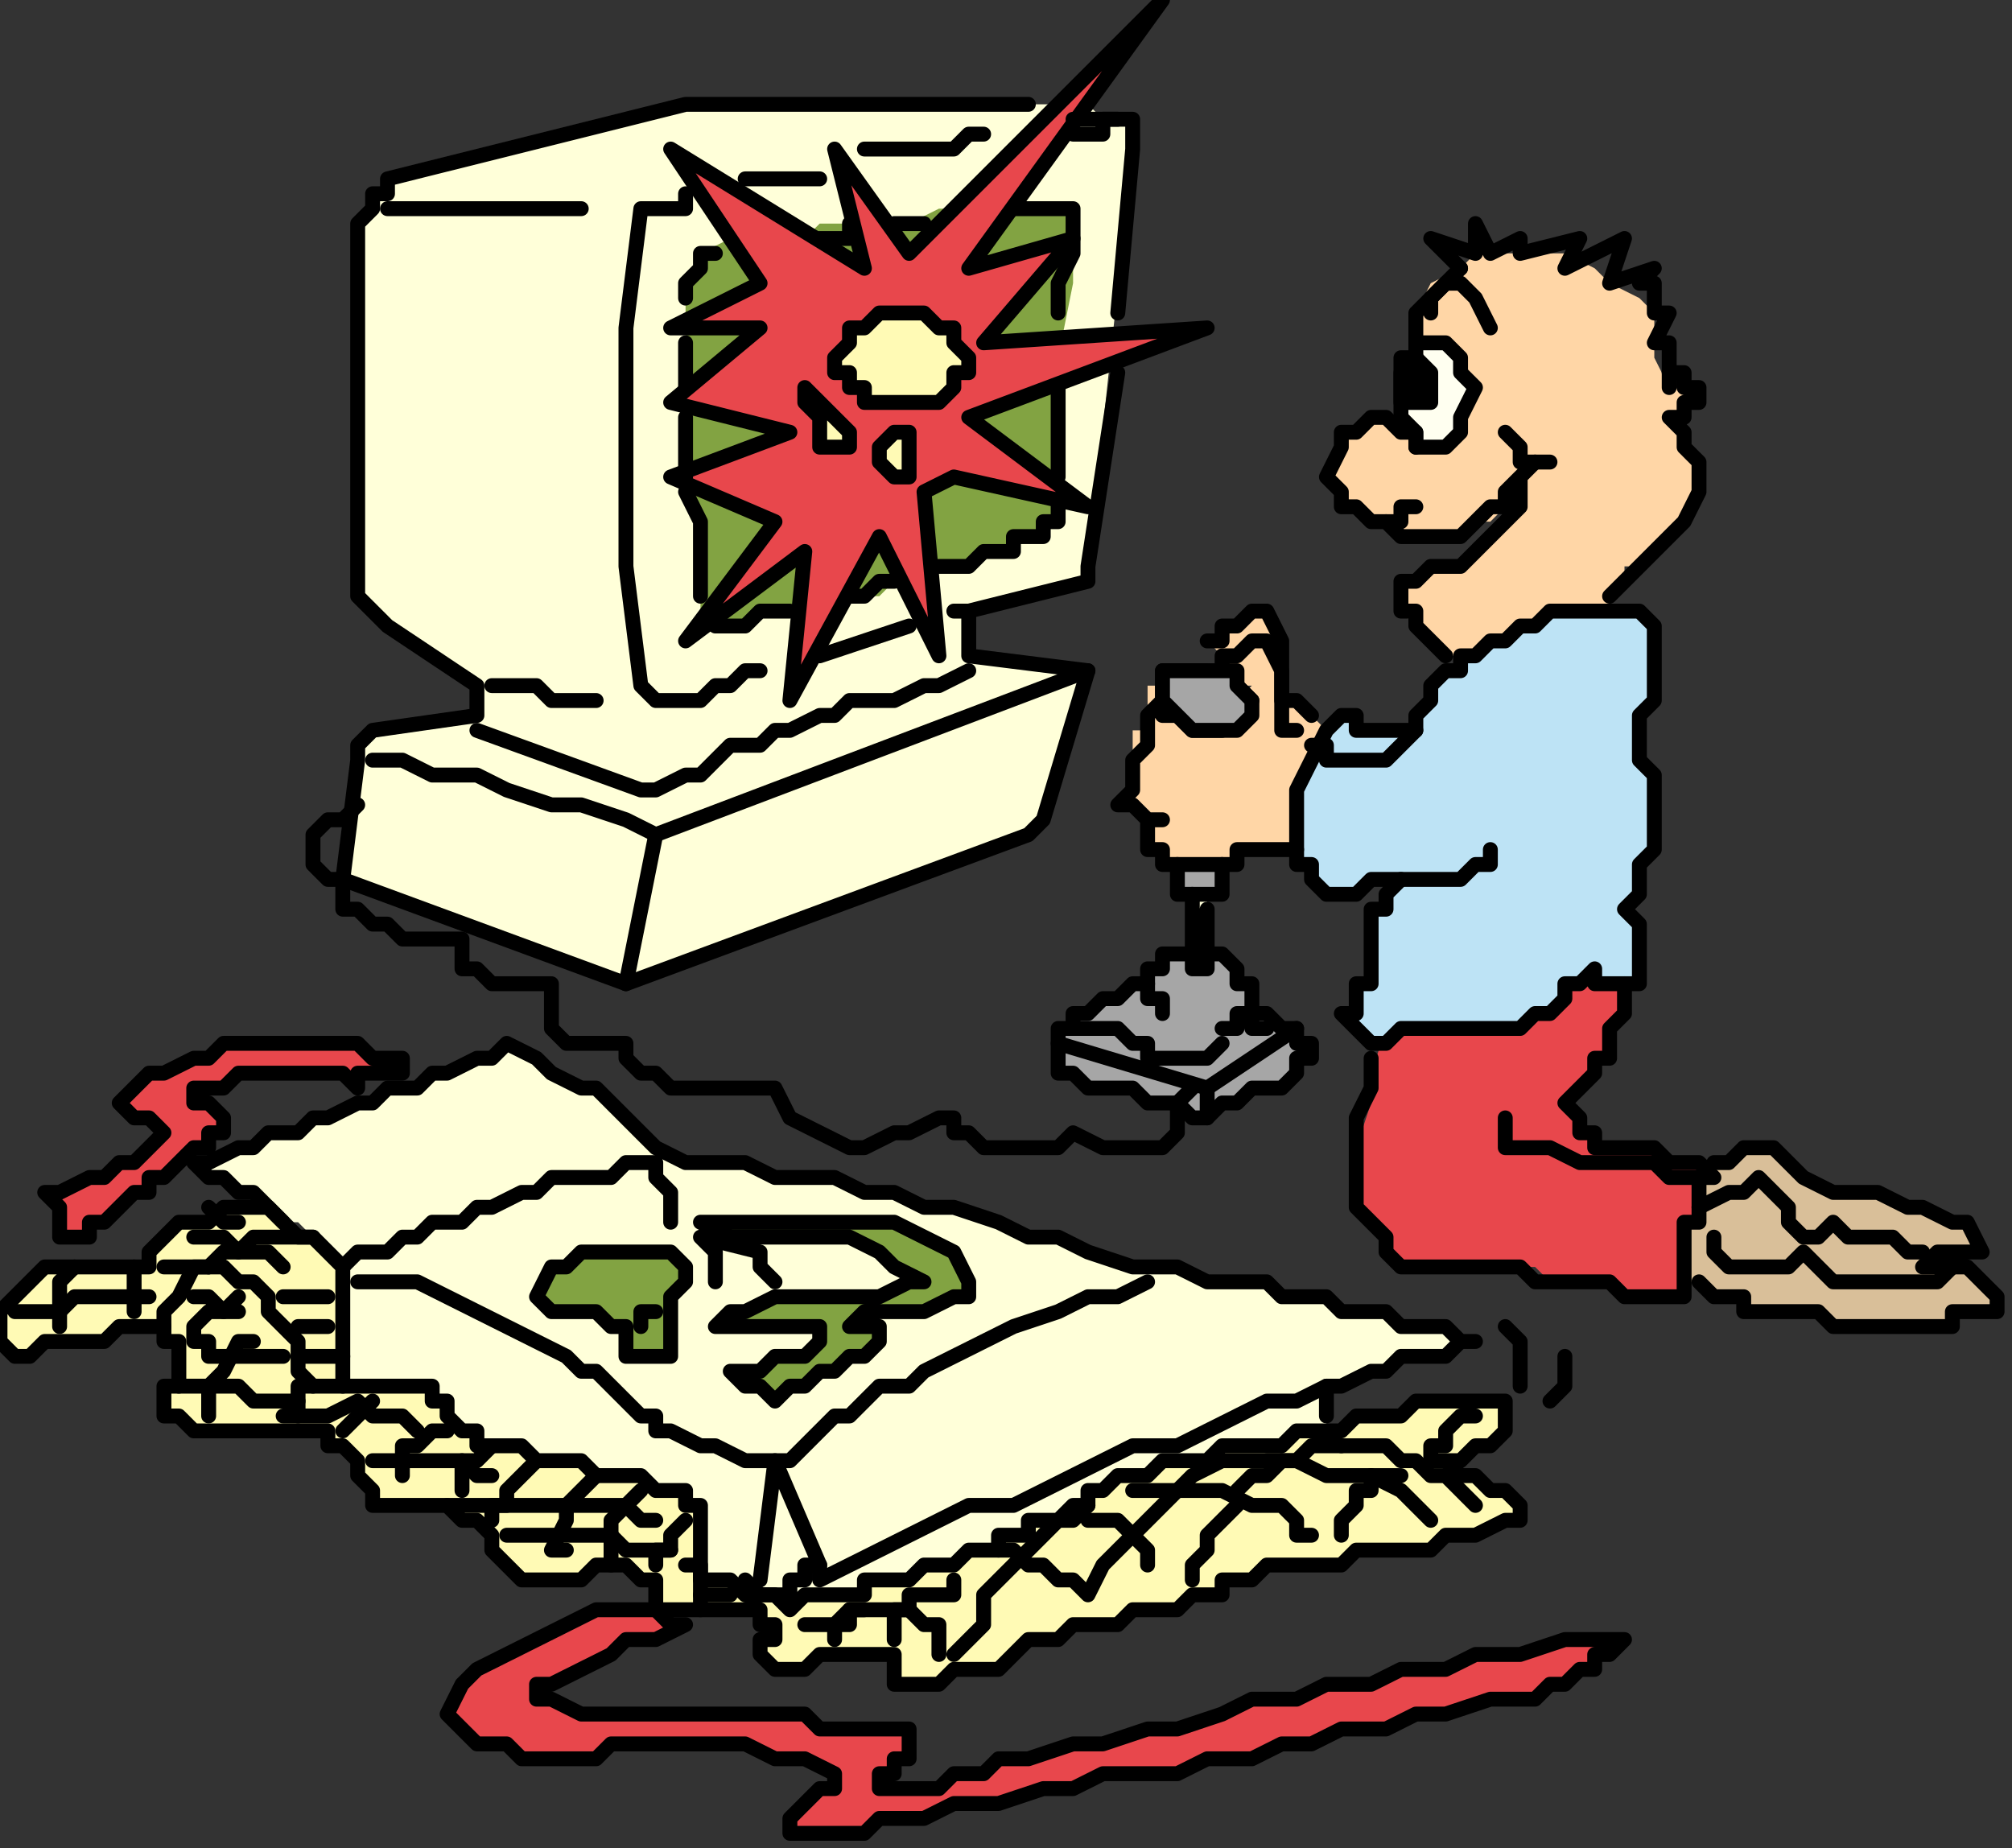 <?xml version="1.0" encoding="UTF-8" standalone="no"?>
<svg
   xmlns:dc="http://purl.org/dc/elements/1.1/"
   xmlns:cc="http://creativecommons.org/ns#"
   xmlns:rdf="http://www.w3.org/1999/02/22-rdf-syntax-ns#"
   xmlns:svg="http://www.w3.org/2000/svg"
   xmlns="http://www.w3.org/2000/svg"
   xmlns:sodipodi="http://sodipodi.sourceforge.net/DTD/sodipodi-0.dtd"
   xmlns:inkscape="http://www.inkscape.org/namespaces/inkscape"
   version="1.0"
   width="35.719mm"
   height="32.808mm"
   id="svg277"
   sodipodi:docname="XPEPL008.WMF">
  <rect width="100%" height="100%" fill="#333333" stroke="none"/>
  <sodipodi:namedview
     pagecolor="#ffffff"
     bordercolor="#666666"
     borderopacity="1"
     objecttolerance="10"
     gridtolerance="10"
     guidetolerance="10"
     inkscape:pageopacity="0"
     inkscape:pageshadow="2"
     inkscape:window-width="640"
     inkscape:window-height="480"
     id="namedview279" />
  <defs
     id="defs3">
    <pattern
       id="WMFhbasepattern"
       patternUnits="userSpaceOnUse"
       width="6"
       height="6"
       x="0"
       y="0" />
  </defs>
  <path
     style="fill:#a6a6a6;fill-rule:evenodd;fill-opacity:1;stroke:none;"
     d="  M 71,72   L 72,72   L 73,73   L 74,73   L 76,73   L 77,74   L 78,74   L 79,74   L 80,75   L 81,75   L 81,75   L 81,75   L 81,75   L 82,74   L 83,74   L 83,74   L 84,73   L 85,73   L 86,73   L 87,72   L 87,72   L 87,72   L 87,71   L 88,71   L 88,71   L 88,71   L 88,70   L 87,70   L 87,69   L 87,69   L 87,69   L 87,69   L 87,69   L 86,69   L 85,68   L 85,68   L 84,68   L 84,67   L 84,67   L 84,66   L 83,66   L 83,65   L 83,65   L 82,64   L 82,64   L 81,64   L 81,64   L 80,64   L 80,64   L 79,64   L 79,64   L 78,64   L 78,65   L 78,65   L 77,65   L 77,66   L 77,66   L 77,66   L 76,66   L 76,66   L 76,66   L 75,67   L 74,67   L 73,68   L 72,68   L 72,68   L 72,68   L 72,69   L 72,69   L 72,69   L 72,69   L 71,69   L 71,69   L 71,70   L 71,71   L 71,71   L 71,72  z "
     id="path5" />
  <path
     style="fill:#ffffd9;fill-rule:evenodd;fill-opacity:1;stroke:none;"
     d="  M 80,60   L 81,60   L 81,64   L 81,65   L 80,65   L 80,65   L 80,64   L 80,60  z "
     id="path7" />
  <path
     style="fill:#ffd6a6;fill-rule:evenodd;fill-opacity:1;stroke:none;"
     d="  M 95,30   L 95,29   L 95,29   L 95,28   L 95,28   L 95,25   L 95,23   L 95,21   L 96,19   L 98,18   L 99,17   L 101,17   L 103,17   L 105,17   L 107,18   L 108,19   L 110,20   L 111,21   L 111,22   L 111,24   L 112,26   L 112,25   L 112,25   L 112,25   L 112,25   L 113,25   L 113,26   L 114,26   L 114,27   L 114,27   L 113,27   L 113,28   L 112,28   L 112,28   L 112,28   L 112,28   L 112,28   L 112,28   L 112,28   L 112,28   L 112,28   L 113,29   L 113,30   L 114,31   L 114,32   L 114,33   L 113,35   L 112,36   L 111,37   L 111,37   L 111,37   L 111,37   L 111,37   L 110,38   L 109,38   L 109,39   L 108,40   L 108,40   L 108,41   L 107,41   L 107,42   L 107,42   L 106,42   L 106,42   L 105,42   L 104,42   L 103,42   L 102,42   L 101,43   L 101,43   L 101,43   L 101,43   L 101,43   L 101,43   L 100,44   L 99,44   L 99,44   L 98,44   L 97,44   L 96,43   L 96,43   L 95,42   L 95,42   L 94,41   L 94,41   L 94,40   L 94,39   L 94,39   L 95,39   L 96,38   L 98,38   L 99,37   L 100,36   L 101,35   L 102,34   L 102,32   L 103,31   L 102,32   L 101,33   L 101,34   L 100,35   L 99,35   L 98,36   L 97,36   L 96,36   L 95,36   L 94,36   L 93,35   L 93,35   L 93,35   L 93,35   L 93,35   L 92,35   L 91,34   L 90,34   L 90,33   L 89,32   L 90,30   L 90,29   L 91,29   L 92,28   L 93,28   L 94,29   L 95,29   L 95,30  z "
     id="path9" />
  <path
     style="fill:#a6a6a6;fill-rule:evenodd;fill-opacity:1;stroke:none;"
     d="  M 79,56   L 82,56   L 82,56   L 82,56   L 82,57   L 82,57   L 82,60   L 82,60   L 82,60   L 82,60   L 82,60   L 79,60   L 79,60   L 79,60   L 79,60   L 79,60   L 79,56   L 79,56   L 79,56   L 79,56   L 79,56  z "
     id="path11" />
  <path
     style="fill:#ffd6a6;fill-rule:evenodd;fill-opacity:1;stroke:none;"
     d="  M 84,46   L 84,46   L 84,46   L 83,46   L 83,46   L 83,46   L 82,46   L 82,45   L 82,45   L 82,44   L 82,44   L 82,44   L 82,44   L 82,44   L 82,44   L 81,43   L 81,43   L 82,43   L 82,42   L 83,42   L 84,41   L 85,41   L 86,43   L 86,44   L 86,47   L 87,47   L 88,48   L 89,49   L 89,50   L 89,51   L 89,53   L 89,54   L 89,54   L 88,55   L 88,56   L 87,57   L 87,57   L 87,57   L 86,57   L 86,57   L 85,57   L 84,57   L 84,57   L 84,57   L 83,57   L 83,58   L 82,58   L 81,58   L 80,58   L 80,58   L 79,58   L 78,58   L 78,57   L 77,57   L 77,57   L 77,57   L 77,56   L 77,56   L 77,56   L 77,55   L 77,55   L 77,55   L 77,55   L 77,55   L 77,55   L 77,55   L 76,54   L 76,54   L 75,54   L 76,53   L 76,53   L 76,53   L 76,53   L 76,53   L 76,53   L 76,53   L 76,52   L 76,52   L 76,52   L 76,52   L 76,52   L 76,52   L 76,52   L 76,52   L 76,51   L 76,51   L 76,51   L 76,51   L 76,50   L 76,50   L 76,50   L 76,50   L 76,50   L 76,50   L 76,50   L 76,49   L 77,49   L 77,49   L 77,49   L 77,49   L 77,49   L 77,48   L 77,48   L 77,48   L 77,48   L 77,48   L 77,48   L 77,47   L 77,47   L 77,47   L 77,46   L 78,46   L 78,46   L 79,47   L 79,47   L 80,47   L 80,47   L 81,48   L 82,48   L 82,48   L 82,48   L 83,48   L 83,47   L 83,47   L 84,46  z "
     id="path13" />
  <path
     style="fill:#d9bf99;fill-rule:evenodd;fill-opacity:1;stroke:none;"
     d="  M 114,79   L 114,78   L 115,78   L 115,78   L 116,78   L 117,77   L 117,77   L 118,77   L 118,77   L 119,77   L 120,78   L 121,79   L 121,79   L 123,80   L 124,80   L 126,80   L 128,81   L 129,81   L 131,82   L 132,82   L 133,84   L 133,84   L 133,84   L 132,84   L 132,84   L 131,84   L 130,84   L 130,84   L 129,85   L 130,85   L 130,85   L 131,85   L 132,85   L 133,86   L 133,86   L 134,87   L 134,87   L 134,88   L 134,88   L 133,88   L 133,88   L 132,88   L 131,88   L 131,89   L 130,89   L 128,89   L 127,89   L 126,89   L 124,89   L 123,89   L 122,88   L 120,88   L 119,88   L 118,88   L 117,88   L 117,87   L 116,87   L 115,87   L 114,86   L 114,86   L 113,86   L 113,85   L 113,84   L 113,82   L 113,82   L 113,81   L 114,80   L 114,79   L 114,79  z "
     id="path15" />
  <path
     style="fill:#e8474c;fill-rule:evenodd;fill-opacity:1;stroke:none;"
     d="  M 93,69   L 92,72   L 92,74   L 91,77   L 91,79   L 91,80   L 91,80   L 91,81   L 92,82   L 92,82   L 93,83   L 93,84   L 94,85   L 95,85   L 96,85   L 96,85   L 97,85   L 98,85   L 99,85   L 99,85   L 100,85   L 101,85   L 102,85   L 103,85   L 104,86   L 105,86   L 106,86   L 107,86   L 108,86   L 108,86   L 109,87   L 109,87   L 110,87   L 111,87   L 111,87   L 112,87   L 112,87   L 113,87   L 113,87   L 113,87   L 113,87   L 113,85   L 113,84   L 113,83   L 113,82   L 114,82   L 114,81   L 114,81   L 114,81   L 114,80   L 114,80   L 114,80   L 114,79   L 114,79   L 114,79   L 115,79   L 114,78   L 114,78   L 113,78   L 113,78   L 112,78   L 112,78   L 111,77   L 111,77   L 110,77   L 109,77   L 109,77   L 108,77   L 108,77   L 107,77   L 107,76   L 106,76   L 106,76   L 106,76   L 106,75   L 105,74   L 105,74   L 106,73   L 107,72   L 107,71   L 108,71   L 108,70   L 108,69   L 109,68   L 109,67   L 109,67   L 109,66   L 109,65   L 108,65   L 108,64   L 107,64   L 107,64   L 106,64   L 105,65   L 103,66   L 101,66   L 99,67   L 98,68   L 96,68   L 94,69   L 93,69  z "
     id="path17" />
  <path
     style="fill:#bde3f5;fill-rule:evenodd;fill-opacity:1;stroke:none;"
     d="  M 111,45   L 111,44   L 111,43   L 111,42   L 110,41   L 110,41   L 109,41   L 108,41   L 107,41   L 106,41   L 106,41   L 105,41   L 104,41   L 103,42   L 103,42   L 102,42   L 101,43   L 101,43   L 100,43   L 99,44   L 98,44   L 98,45   L 97,45   L 96,46   L 96,47   L 96,47   L 95,48   L 95,49   L 95,49   L 94,49   L 93,49   L 92,49   L 91,49   L 91,48   L 90,48   L 89,49   L 89,49   L 88,51   L 87,53   L 87,55   L 87,57   L 87,58   L 88,58   L 88,59   L 89,60   L 89,60   L 90,60   L 91,60   L 91,60   L 92,59   L 93,59   L 93,59   L 94,59   L 93,60   L 93,61   L 92,61   L 92,63   L 92,63   L 92,64   L 92,65   L 92,66   L 91,66   L 91,67   L 91,68   L 90,68   L 91,69   L 91,69   L 91,69   L 92,70   L 93,70   L 93,70   L 94,69   L 95,69   L 95,69   L 96,69   L 97,69   L 97,69   L 98,69   L 98,69   L 99,69   L 99,69   L 100,69   L 100,69   L 101,69   L 102,69   L 102,69   L 103,68   L 104,68   L 104,68   L 105,67   L 105,66   L 106,66   L 106,66   L 107,65   L 107,65   L 107,66   L 108,66   L 108,66   L 109,66   L 109,66   L 110,66   L 110,65   L 110,65   L 110,64   L 110,63   L 110,63   L 110,62   L 110,62   L 109,61   L 110,60   L 110,59   L 110,58   L 111,57   L 111,56   L 111,55   L 111,54   L 111,53   L 111,52   L 111,52   L 110,51   L 110,50   L 110,49   L 110,48   L 111,47   L 111,45  z "
     id="path19" />
  <path
     style="fill:#ffffd9;fill-rule:evenodd;fill-opacity:1;stroke:none;"
     d="  M 24,38   L 24,15   L 25,14   L 25,13   L 26,13   L 26,12   L 46,7   L 47,7   L 47,7   L 48,7   L 49,7   L 49,7   L 50,7   L 51,7   L 51,7   L 66,7   L 67,7   L 68,7   L 69,7   L 70,7   L 72,7   L 73,7   L 74,8   L 75,8   L 76,8   L 76,9   L 76,9   L 76,10   L 73,38   L 73,38   L 73,38   L 73,39   L 73,39   L 65,41   L 65,44   L 73,45   L 70,55   L 69,56   L 42,66   L 23,59   L 24,51   L 24,51   L 24,50   L 24,50   L 25,49   L 32,48   L 32,46   L 26,42   L 25,41   L 24,40   L 24,39   L 24,38  z "
     id="path21" />
  <path
     style="fill:#82a342;fill-rule:evenodd;fill-opacity:1;stroke:none;"
     d="  M 47,17   L 49,16   L 51,16   L 52,16   L 54,16   L 55,15   L 57,15   L 58,15   L 60,15   L 61,15   L 63,14   L 64,14   L 66,14   L 67,14   L 69,14   L 70,14   L 72,14   L 72,19   L 71,24   L 71,29   L 71,35   L 70,35   L 70,36   L 70,36   L 69,36   L 68,37   L 67,37   L 65,38   L 64,38   L 63,38   L 61,39   L 60,39   L 59,40   L 58,40   L 56,40   L 55,41   L 53,41   L 52,41   L 51,41   L 49,42   L 48,42   L 47,42   L 47,41   L 47,41   L 47,40   L 47,35   L 46,30   L 46,24   L 46,19   L 47,18   L 47,17   L 47,17   L 47,17  z "
     id="path23" />
  <path
     style="fill:#e8474c;fill-rule:evenodd;fill-opacity:1;stroke:none;"
     d="  M 65,18   L 78,0   L 61,17   L 56,10   L 58,18   L 45,10   L 51,19   L 45,22   L 51,22   L 45,27   L 53,29   L 45,32   L 52,35   L 46,43   L 54,37   L 53,47   L 59,36   L 63,44   L 62,33   L 64,32   L 73,34   L 65,28   L 81,22   L 66,23   L 72,16   L 65,18  z "
     id="path25" />
  <path
     style="fill:#fffab5;fill-rule:evenodd;fill-opacity:1;stroke:none;"
     d="  M 61,21   L 61,21   L 62,21   L 63,22   L 64,22   L 64,22   L 64,23   L 65,24   L 65,24   L 65,25   L 64,25   L 64,26   L 64,26   L 63,27   L 62,27   L 61,27   L 61,27   L 60,27   L 59,27   L 58,27   L 58,26   L 57,26   L 57,25   L 56,25   L 56,24   L 56,24   L 57,23   L 57,22   L 58,22   L 58,22   L 59,21   L 60,21   L 61,21  z "
     id="path27" />
  <path
     style="fill:#fffab5;fill-rule:evenodd;fill-opacity:1;stroke:none;"
     d="  M 54,26   L 54,27   L 55,28   L 55,29   L 55,30   L 55,30   L 56,30   L 56,30   L 57,30   L 57,29   L 56,28   L 55,27   L 54,26  z "
     id="path29" />
  <path
     style="fill:#fffab5;fill-rule:evenodd;fill-opacity:1;stroke:none;"
     d="  M 60,29   L 59,30   L 59,31   L 59,31   L 60,32   L 60,32   L 61,32   L 61,31   L 61,29   L 61,29   L 61,29   L 60,29   L 60,29  z "
     id="path31" />
  <path
     style="fill:#ffffd9;fill-rule:evenodd;fill-opacity:1;stroke:none;"
     d="  M 22,84   L 21,83   L 20,82   L 19,82   L 18,81   L 17,80   L 15,79   L 14,79   L 13,78   L 14,78   L 16,77   L 17,77   L 18,76   L 20,76   L 21,75   L 22,75   L 24,74   L 25,74   L 26,73   L 28,73   L 29,72   L 30,72   L 32,71   L 33,71   L 34,70   L 36,71   L 37,72   L 39,73   L 40,73   L 41,74   L 42,75   L 43,76   L 44,77   L 46,78   L 48,78   L 50,78   L 52,79   L 54,79   L 56,79   L 58,80   L 60,80   L 62,81   L 64,81   L 67,82   L 69,83   L 71,83   L 73,84   L 76,85   L 78,85   L 79,85   L 81,86   L 82,86   L 83,86   L 85,86   L 86,87   L 87,87   L 89,87   L 90,88   L 91,88   L 93,88   L 94,89   L 95,89   L 97,89   L 98,90   L 99,90   L 98,90   L 97,91   L 96,91   L 94,91   L 93,92   L 92,92   L 90,93   L 89,93   L 89,97   L 54,109   L 50,107   L 49,107   L 49,107   L 48,107   L 48,107   L 47,107   L 46,106   L 46,106   L 45,106   L 44,105   L 43,105   L 41,104   L 40,103   L 38,103   L 37,102   L 36,101   L 34,100   L 33,100   L 32,99   L 30,98   L 29,98   L 28,97   L 26,96   L 25,95   L 23,95   L 23,92   L 23,89   L 23,87   L 22,84  z "
     id="path33" />
  <path
     style="fill:#fffab5;fill-rule:evenodd;fill-opacity:1;stroke:none;"
     d="  M 18,81   L 17,81   L 15,81   L 14,82   L 13,82   L 12,82   L 11,83   L 10,84   L 10,85   L 9,85   L 9,85   L 8,85   L 7,85   L 6,85   L 6,85   L 5,85   L 4,85   L 3,85   L 3,85   L 2,86   L 2,86   L 1,87   L 0,88   L 0,89   L 0,90   L 0,90   L 1,91   L 1,91   L 2,91   L 3,90   L 4,90   L 5,90   L 6,90   L 7,90   L 8,89   L 9,89   L 10,89   L 11,89   L 11,90   L 12,90   L 12,91   L 12,91   L 12,92   L 12,92   L 12,93   L 12,93   L 11,93   L 11,94   L 11,94   L 11,94   L 11,95   L 11,95   L 11,95   L 12,95   L 13,96   L 13,96   L 14,96   L 15,96   L 16,96   L 17,96   L 18,96   L 19,96   L 20,96   L 21,96   L 22,96   L 22,97   L 23,97   L 23,97   L 24,98   L 24,98   L 24,99   L 25,100   L 25,101   L 26,101   L 27,101   L 28,101   L 28,101   L 29,101   L 30,101   L 31,102   L 32,102   L 33,103   L 33,104   L 34,105   L 35,106   L 36,106   L 36,106   L 37,106   L 38,106   L 39,106   L 40,105   L 41,105   L 41,105   L 42,105   L 43,106   L 43,106   L 44,106   L 44,107   L 44,107   L 44,108   L 45,108   L 46,108   L 46,108   L 47,108   L 47,108   L 48,108   L 49,108   L 49,108   L 50,108   L 50,108   L 51,108   L 51,109   L 52,109   L 52,110   L 51,110   L 51,111   L 51,111   L 52,112   L 53,112   L 54,112   L 55,111   L 57,111   L 58,111   L 59,111   L 60,111   L 60,111   L 60,112   L 60,113   L 61,113   L 61,113   L 62,113   L 63,113   L 64,112   L 65,112   L 66,112   L 67,112   L 68,111   L 68,111   L 69,110   L 70,110   L 71,110   L 72,109   L 73,109   L 75,109   L 76,108   L 77,108   L 79,108   L 80,107   L 81,107   L 82,107   L 82,106   L 82,106   L 82,106   L 84,106   L 85,105   L 86,105   L 87,105   L 88,105   L 90,105   L 91,104   L 92,104   L 93,104   L 95,104   L 96,104   L 97,103   L 98,103   L 99,103   L 101,102   L 102,102   L 102,101   L 102,101   L 101,100   L 100,100   L 99,99   L 98,99   L 97,98   L 96,98   L 97,98   L 98,98   L 99,97   L 100,97   L 100,97   L 101,96   L 101,96   L 101,95   L 101,94   L 101,94   L 100,94   L 100,94   L 99,94   L 98,94   L 97,94   L 96,94   L 96,94   L 95,94   L 94,95   L 93,95   L 92,95   L 92,95   L 91,95   L 91,95   L 90,96   L 90,96   L 89,96   L 89,96   L 88,96   L 88,96   L 87,96   L 87,96   L 86,97   L 84,97   L 83,97   L 82,97   L 81,98   L 80,98   L 78,98   L 77,99   L 76,99   L 75,99   L 74,100   L 73,100   L 73,101   L 72,101   L 71,102   L 70,102   L 69,102   L 69,103   L 68,103   L 67,103   L 67,104   L 66,104   L 65,104   L 65,104   L 64,105   L 63,105   L 62,105   L 61,106   L 60,106   L 59,106   L 58,106   L 58,107   L 57,107   L 56,107   L 56,107   L 55,107   L 55,107   L 54,107   L 53,108   L 53,108   L 52,107   L 51,107   L 51,107   L 50,107   L 50,107   L 49,106   L 49,106   L 48,106   L 48,106   L 47,106   L 47,105   L 46,105   L 47,105   L 47,104   L 47,104   L 47,103   L 47,102   L 47,102   L 47,101   L 46,101   L 46,100   L 45,100   L 44,100   L 43,99   L 42,99   L 42,99   L 41,99   L 40,99   L 39,98   L 38,98   L 37,98   L 37,98   L 36,98   L 35,97   L 35,97   L 34,97   L 33,97   L 32,97   L 32,96   L 31,96   L 31,96   L 30,95   L 30,94   L 29,94   L 29,93   L 28,93   L 27,93   L 26,93   L 26,93   L 25,93   L 24,93   L 23,93   L 23,91   L 23,89   L 23,87   L 23,85   L 22,84   L 22,84   L 21,83   L 20,83   L 20,83   L 19,82   L 19,82   L 18,81  z "
     id="path35" />
  <path
     style="fill:#e8474c;fill-rule:evenodd;fill-opacity:1;stroke:none;"
     d="  M 5,83   L 4,83   L 4,82   L 4,81   L 3,80   L 4,80   L 6,79   L 6,79   L 7,79   L 8,78   L 9,78   L 10,77   L 11,76   L 11,76   L 11,76   L 10,75   L 9,75   L 9,75   L 8,74   L 8,74   L 8,74   L 9,73   L 10,72   L 11,72   L 13,71   L 14,71   L 15,70   L 16,70   L 17,70   L 19,70   L 20,70   L 21,70   L 22,70   L 24,70   L 25,71   L 26,71   L 27,71   L 27,72   L 27,72   L 26,72   L 26,72   L 26,72   L 25,72   L 24,72   L 24,73   L 23,72   L 22,72   L 20,72   L 19,72   L 18,72   L 16,72   L 15,73   L 13,73   L 13,74   L 14,74   L 15,75   L 15,76   L 14,76   L 14,77   L 13,77   L 12,78   L 12,78   L 11,79   L 10,79   L 10,80   L 9,80   L 8,81   L 8,81   L 7,82   L 7,82   L 6,82   L 6,83   L 5,83  z "
     id="path37" />
  <path
     style="fill:#e8474c;fill-rule:evenodd;fill-opacity:1;stroke:none;"
     d="  M 46,109   L 45,109   L 45,109   L 44,108   L 44,108   L 43,108   L 43,108   L 42,108   L 42,108   L 40,108   L 38,109   L 36,110   L 34,111   L 32,112   L 31,113   L 30,115   L 31,116   L 32,117   L 33,117   L 34,117   L 35,118   L 37,118   L 38,118   L 40,118   L 41,117   L 43,117   L 45,117   L 47,117   L 48,117   L 50,117   L 52,118   L 54,118   L 56,119   L 56,119   L 56,120   L 55,120   L 54,121   L 54,121   L 53,122   L 53,123   L 53,123   L 55,123   L 56,123   L 58,123   L 59,122   L 61,122   L 62,122   L 64,121   L 65,121   L 67,121   L 70,120   L 72,120   L 74,119   L 77,119   L 79,119   L 81,118   L 84,118   L 86,117   L 88,117   L 90,116   L 93,116   L 95,115   L 97,115   L 100,114   L 102,114   L 103,114   L 104,113   L 105,113   L 106,112   L 107,112   L 107,111   L 108,111   L 109,110   L 109,110   L 108,110   L 108,110   L 107,110   L 105,110   L 102,111   L 99,111   L 97,112   L 94,112   L 92,113   L 89,113   L 87,114   L 84,114   L 82,115   L 79,116   L 77,116   L 74,117   L 72,117   L 69,118   L 67,118   L 66,119   L 65,119   L 64,119   L 63,120   L 62,120   L 61,120   L 60,120   L 59,120   L 59,120   L 59,119   L 60,119   L 60,118   L 61,118   L 61,117   L 61,117   L 61,116   L 60,116   L 58,116   L 57,116   L 55,116   L 54,115   L 53,115   L 51,115   L 50,115   L 48,115   L 47,115   L 45,115   L 44,115   L 42,115   L 40,115   L 39,115   L 37,114   L 36,114   L 36,113   L 37,113   L 39,112   L 41,111   L 42,110   L 44,110   L 46,109  z "
     id="path39" />
  <path
     style="fill:#82a342;fill-rule:evenodd;fill-opacity:1;stroke:none;"
     d="  M 39,84   L 38,85   L 37,85   L 36,87   L 37,88   L 37,88   L 38,88   L 38,88   L 39,88   L 40,88   L 41,89   L 42,89   L 42,91   L 42,91   L 43,91   L 43,91   L 44,91   L 45,91   L 45,90   L 45,90   L 45,89   L 45,89   L 45,88   L 45,88   L 45,87   L 45,87   L 46,86   L 46,85   L 45,84   L 44,84   L 42,84   L 41,84   L 40,84   L 39,84  z "
     id="path41" />
  <path
     style="fill:#82a342;fill-rule:evenodd;fill-opacity:1;stroke:none;"
     d="  M 47,82   L 49,83   L 51,83   L 53,83   L 55,83   L 57,83   L 59,84   L 60,85   L 62,86   L 62,86   L 61,86   L 59,87   L 57,87   L 55,87   L 52,87   L 50,88   L 49,88   L 48,89   L 49,89   L 50,89   L 52,89   L 53,89   L 55,89   L 55,90   L 55,90   L 55,90   L 54,91   L 53,91   L 52,91   L 52,91   L 51,92   L 50,92   L 49,92   L 50,93   L 50,93   L 51,93   L 52,94   L 53,93   L 54,93   L 55,92   L 55,92   L 56,92   L 57,91   L 58,91   L 59,90   L 59,90   L 59,89   L 58,89   L 58,89   L 57,89   L 57,89   L 57,89   L 57,89   L 58,88   L 59,88   L 61,88   L 62,88   L 64,87   L 65,87   L 65,86   L 65,86   L 64,84   L 62,83   L 60,82   L 57,82   L 55,82   L 52,82   L 49,82   L 47,82  z "
     id="path43" />
  <path
     style="fill:#fffff0;fill-rule:evenodd;fill-opacity:1;stroke:none;"
     d="  M 96,23   L 97,23   L 98,24   L 98,25   L 99,26   L 98,28   L 98,29   L 97,30   L 96,30   L 95,30   L 95,29   L 94,28   L 94,26   L 94,25   L 95,24   L 95,23   L 96,23  z "
     id="path45" />
  <path
     style="fill:none;stroke:#000000;stroke-width:1px;stroke-linecap:round;stroke-linejoin:round;stroke-miterlimit:4;stroke-dasharray:none;stroke-opacity:1;"
     d="  M 115,78   L 116,78   L 117,77   L 117,77   L 118,77   L 119,77   L 120,78   L 121,79   L 121,79   L 123,80   L 124,80   L 126,80   L 128,81   L 129,81   L 131,82   L 132,82   L 133,84   L 133,84   L 133,84   L 132,84   L 132,84   L 131,84   L 130,84   L 130,84   L 129,85   L 130,85   L 130,85   L 131,85   L 132,85   L 133,86   L 133,86   L 134,87   L 134,87   L 134,88   L 134,88   L 133,88   L 133,88   L 132,88   L 131,88   L 131,89   L 130,89   L 128,89   L 127,89   L 126,89   L 124,89   L 123,89   L 122,88   L 120,88   L 119,88   L 118,88   L 118,88   L 117,88   L 117,87   L 116,87   L 115,87   L 115,87   L 114,86  "
     id="path47" />
  <path
     style="fill:none;stroke:#000000;stroke-width:1px;stroke-linecap:round;stroke-linejoin:round;stroke-miterlimit:4;stroke-dasharray:none;stroke-opacity:1;"
     d="  M 92,71   L 92,73   L 91,75   L 91,77   L 91,79   L 91,80   L 91,80   L 91,81   L 92,82   L 92,82   L 93,83   L 93,84   L 94,85   L 95,85   L 96,85   L 96,85   L 97,85   L 98,85   L 99,85   L 99,85   L 100,85   L 101,85   L 102,85   L 103,86   L 104,86   L 105,86   L 106,86   L 107,86   L 108,86   L 108,86   L 109,87   L 109,87   L 110,87   L 110,87   L 111,87   L 112,87   L 112,87   L 113,87   L 113,87   L 113,87   L 113,87   L 113,85   L 113,84   L 113,83   L 113,82   L 114,82   L 114,81   L 114,81   L 114,81   L 114,80   L 114,80   L 114,80   L 114,79   L 114,79   L 114,79   L 115,79   L 114,78   L 114,78   L 113,78   L 113,78   L 112,78   L 112,78   L 111,77   L 111,77   L 110,77   L 109,77   L 109,77   L 108,77   L 108,77   L 107,77   L 107,76   L 106,76   L 106,76   L 106,76   L 106,75   L 105,74   L 105,74   L 106,73   L 107,72   L 107,71   L 108,71   L 108,70   L 108,69   L 109,68   L 109,67   L 109,67   L 109,67   L 109,66   L 109,66  "
     id="path49" />
  <path
     style="fill:none;stroke:#000000;stroke-width:1px;stroke-linecap:round;stroke-linejoin:round;stroke-miterlimit:4;stroke-dasharray:none;stroke-opacity:1;"
     d="  M 111,45   L 111,44   L 111,43   L 111,42   L 110,41   L 110,41   L 109,41   L 108,41   L 107,41   L 106,41   L 106,41   L 105,41   L 104,41   L 103,42   L 103,42   L 102,42   L 101,43   L 101,43   L 100,43   L 99,44   L 98,44   L 98,45   L 97,45   L 96,46   L 96,47   L 96,47   L 95,48   L 95,49   L 95,49   L 94,49   L 93,49   L 92,49   L 91,49   L 91,48   L 90,48   L 89,49   L 89,49   L 88,51   L 87,53   L 87,55   L 87,57   L 87,58   L 88,58   L 88,59   L 89,60   L 89,60   L 90,60   L 91,60   L 91,60   L 92,59   L 93,59   L 93,59   L 94,59   L 93,60   L 93,61   L 92,61   L 92,63   L 92,63   L 92,64   L 92,65   L 92,66   L 91,66   L 91,67   L 91,68   L 90,68   L 91,69   L 91,69   L 91,69   L 92,70   L 93,70   L 93,70   L 94,69   L 95,69   L 95,69   L 96,69   L 97,69   L 97,69   L 98,69   L 98,69   L 99,69   L 99,69   L 100,69   L 100,69   L 101,69   L 102,69   L 102,69   L 103,68   L 104,68   L 104,68   L 105,67   L 105,66   L 106,66   L 106,66   L 107,65   L 107,65   L 107,66   L 108,66   L 108,66   L 109,66   L 109,66   L 110,66   L 110,65   L 110,65   L 110,64   L 110,63   L 110,63   L 110,62   L 110,62   L 109,61   L 110,60   L 110,59   L 110,58   L 111,57   L 111,56   L 111,55   L 111,54   L 111,53   L 111,52   L 111,52   L 110,51   L 110,50   L 110,49   L 110,48   L 111,47   L 111,45  "
     id="path51" />
  <path
     style="fill:none;stroke:#000000;stroke-width:1px;stroke-linecap:round;stroke-linejoin:round;stroke-miterlimit:4;stroke-dasharray:none;stroke-opacity:1;"
     d="  M 81,61   L 81,64   L 81,65   L 80,65   L 80,65   L 80,64   L 80,60  "
     id="path53" />
  <path
     style="fill:none;stroke:#000000;stroke-width:1px;stroke-linecap:round;stroke-linejoin:round;stroke-miterlimit:4;stroke-dasharray:none;stroke-opacity:1;"
     d="  M 80,64   L 79,64   L 79,64   L 78,64   L 78,65   L 78,65   L 77,65   L 77,66   L 77,66   L 77,66   L 76,66   L 76,66   L 76,66   L 75,67   L 74,67   L 73,68   L 72,68   L 72,68   L 72,68   L 72,69   L 72,69   L 72,69   L 72,69   L 71,69   L 71,69   L 71,70   L 71,71   L 71,71   L 71,72   L 72,72   L 73,73   L 74,73   L 76,73   L 77,74   L 78,74   L 79,74   L 80,75   L 81,75   L 81,75   L 81,75   L 81,75   L 82,74   L 83,74   L 83,74   L 84,73   L 85,73   L 86,73   L 87,72   L 87,72   L 87,72   L 87,71   L 88,71   L 88,71   L 88,71   L 88,70   L 87,70   L 87,69   L 87,69   L 87,69   L 87,69   L 87,69   L 86,69   L 85,68   L 85,68   L 84,68   L 84,67   L 84,67   L 84,66   L 83,66   L 83,65   L 83,65   L 82,64   L 82,64   L 82,64   L 82,64   L 81,64   L 81,64  "
     id="path55" />
  <path
     style="fill:none;stroke:#000000;stroke-width:1px;stroke-linecap:round;stroke-linejoin:round;stroke-miterlimit:4;stroke-dasharray:none;stroke-opacity:1;"
     d="  M 82,58   L 82,60   L 82,60   L 82,60   L 82,60   L 82,60   L 79,60   L 79,60   L 79,60   L 79,60   L 79,60   L 79,58  "
     id="path57" />
  <path
     style="fill:none;stroke:#000000;stroke-width:1px;stroke-linecap:round;stroke-linejoin:round;stroke-miterlimit:4;stroke-dasharray:none;stroke-opacity:1;"
     d="  M 81,43   L 82,43   L 82,42   L 83,42   L 84,41   L 85,41   L 86,43   L 86,44   L 86,47   L 87,47   L 87,47   L 88,48   L 88,48  "
     id="path59" />
  <path
     style="fill:none;stroke:#000000;stroke-width:1px;stroke-linecap:round;stroke-linejoin:round;stroke-miterlimit:4;stroke-dasharray:none;stroke-opacity:1;"
     d="  M 75,25   L 73,38   L 73,38   L 73,38   L 73,39   L 73,39   L 65,41   L 65,44   L 73,45   L 70,55   L 69,56   L 42,66   L 23,59   L 24,51   L 24,51   L 24,50   L 24,50   L 25,49   L 32,48   L 32,46   L 26,42   L 25,41   L 24,40   L 24,39   L 24,38   L 24,15   L 25,14   L 25,13   L 26,13   L 26,12   L 46,7   L 47,7   L 47,7   L 48,7   L 49,7   L 49,7   L 50,7   L 51,7   L 51,7   L 66,7   L 66,7   L 67,7   L 67,7   L 67,7   L 68,7   L 68,7   L 69,7   L 69,7  "
     id="path61" />
  <path
     style="fill:none;stroke:#000000;stroke-width:1px;stroke-linecap:round;stroke-linejoin:round;stroke-miterlimit:4;stroke-dasharray:none;stroke-opacity:1;"
     d="  M 72,8   L 73,8   L 74,8   L 74,8   L 75,8   L 76,8   L 76,9   L 76,9   L 76,10   L 75,21  "
     id="path63" />
  <path
     style="fill:none;stroke:#000000;stroke-width:1px;stroke-linecap:round;stroke-linejoin:round;stroke-miterlimit:4;stroke-dasharray:none;stroke-opacity:1;"
     d="  M 68,14   L 69,14   L 69,14   L 70,14   L 70,14   L 70,14   L 71,14   L 71,14   L 72,14   L 72,16   L 72,17   L 71,19   L 71,21  "
     id="path65" />
  <path
     style="fill:none;stroke:#000000;stroke-width:1px;stroke-linecap:round;stroke-linejoin:round;stroke-miterlimit:4;stroke-dasharray:none;stroke-opacity:1;"
     d="  M 60,15   L 61,15   L 61,15   L 62,15   L 62,15  "
     id="path67" />
  <path
     style="fill:none;stroke:#000000;stroke-width:1px;stroke-linecap:round;stroke-linejoin:round;stroke-miterlimit:4;stroke-dasharray:none;stroke-opacity:1;"
     d="  M 55,16   L 56,16   L 56,16   L 57,16   L 57,15  "
     id="path69" />
  <path
     style="fill:none;stroke:#000000;stroke-width:1px;stroke-linecap:round;stroke-linejoin:round;stroke-miterlimit:4;stroke-dasharray:none;stroke-opacity:1;"
     d="  M 46,20   L 46,20   L 46,19   L 46,19   L 46,19   L 47,18   L 47,17   L 47,17   L 47,17   L 48,17   L 48,17   L 48,17   L 48,17  "
     id="path71" />
  <path
     style="fill:none;stroke:#000000;stroke-width:1px;stroke-linecap:round;stroke-linejoin:round;stroke-miterlimit:4;stroke-dasharray:none;stroke-opacity:1;"
     d="  M 46,26   L 46,25   L 46,24   L 46,24   L 46,23  "
     id="path73" />
  <path
     style="fill:none;stroke:#000000;stroke-width:1px;stroke-linecap:round;stroke-linejoin:round;stroke-miterlimit:4;stroke-dasharray:none;stroke-opacity:1;"
     d="  M 46,32   L 46,31   L 46,30   L 46,29   L 46,28  "
     id="path75" />
  <path
     style="fill:none;stroke:#000000;stroke-width:1px;stroke-linecap:round;stroke-linejoin:round;stroke-miterlimit:4;stroke-dasharray:none;stroke-opacity:1;"
     d="  M 47,40   L 47,39   L 47,37   L 47,35   L 46,33  "
     id="path77" />
  <path
     style="fill:none;stroke:#000000;stroke-width:1px;stroke-linecap:round;stroke-linejoin:round;stroke-miterlimit:4;stroke-dasharray:none;stroke-opacity:1;"
     d="  M 53,41   L 53,41   L 52,41   L 51,41   L 51,41   L 50,42   L 49,42   L 49,42   L 48,42  "
     id="path79" />
  <path
     style="fill:none;stroke:#000000;stroke-width:1px;stroke-linecap:round;stroke-linejoin:round;stroke-miterlimit:4;stroke-dasharray:none;stroke-opacity:1;"
     d="  M 60,39   L 60,39   L 59,39   L 58,40   L 57,40  "
     id="path81" />
  <path
     style="fill:none;stroke:#000000;stroke-width:1px;stroke-linecap:round;stroke-linejoin:round;stroke-miterlimit:4;stroke-dasharray:none;stroke-opacity:1;"
     d="  M 71,34   L 71,34   L 71,34   L 71,34   L 71,35   L 70,35   L 70,36   L 70,36   L 69,36   L 68,36   L 68,37   L 67,37   L 66,37   L 65,38   L 64,38   L 64,38   L 63,38  "
     id="path83" />
  <path
     style="fill:none;stroke:#000000;stroke-width:1px;stroke-linecap:round;stroke-linejoin:round;stroke-miterlimit:4;stroke-dasharray:none;stroke-opacity:1;"
     d="  M 71,26   L 71,28   L 71,29   L 71,30   L 71,32  "
     id="path85" />
  <path
     style="fill:none;stroke:#000000;stroke-width:1px;stroke-linecap:round;stroke-linejoin:round;stroke-miterlimit:4;stroke-dasharray:none;stroke-opacity:1;"
     d="  M 65,18   L 78,0   L 61,17   L 56,10   L 58,18   L 45,10   L 51,19   L 45,22   L 51,22   L 45,27   L 53,29   L 45,32   L 52,35   L 46,43   L 54,37   L 53,47   L 59,36   L 63,44   L 62,33   L 64,32   L 73,34   L 65,28   L 81,22   L 66,23   L 72,16   L 65,18  "
     id="path87" />
  <path
     style="fill:none;stroke:#000000;stroke-width:1px;stroke-linecap:round;stroke-linejoin:round;stroke-miterlimit:4;stroke-dasharray:none;stroke-opacity:1;"
     d="  M 61,21   L 61,21   L 62,21   L 63,22   L 64,22   L 64,22   L 64,23   L 65,24   L 65,24   L 65,25   L 64,25   L 64,26   L 64,26   L 63,27   L 62,27   L 61,27   L 61,27   L 60,27   L 59,27   L 58,27   L 58,26   L 57,26   L 57,25   L 56,25   L 56,24   L 56,24   L 57,23   L 57,22   L 58,22   L 58,22   L 59,21   L 60,21   L 61,21  "
     id="path89" />
  <path
     style="fill:none;stroke:#000000;stroke-width:1px;stroke-linecap:round;stroke-linejoin:round;stroke-miterlimit:4;stroke-dasharray:none;stroke-opacity:1;"
     d="  M 54,26   L 54,27   L 55,28   L 55,29   L 55,30   L 55,30   L 56,30   L 56,30   L 57,30   L 57,29   L 56,28   L 55,27   L 54,26  "
     id="path91" />
  <path
     style="fill:none;stroke:#000000;stroke-width:1px;stroke-linecap:round;stroke-linejoin:round;stroke-miterlimit:4;stroke-dasharray:none;stroke-opacity:1;"
     d="  M 60,29   L 59,30   L 59,31   L 59,31   L 60,32   L 60,32   L 61,32   L 61,31   L 61,29   L 61,29   L 61,29   L 60,29   L 60,29  "
     id="path93" />
  <path
     style="fill:none;stroke:#000000;stroke-width:1px;stroke-linecap:round;stroke-linejoin:round;stroke-miterlimit:4;stroke-dasharray:none;stroke-opacity:1;"
     d="  M 89,93   L 87,94   L 85,94   L 83,95   L 81,96   L 79,97   L 76,97   L 74,98   L 72,99   L 70,100   L 68,101   L 65,101   L 63,102   L 61,103   L 59,104   L 57,105   L 55,106   L 55,106   L 55,106   L 55,105   L 55,105   L 54,105   L 54,106   L 53,106   L 53,107   L 52,107   L 51,107   L 51,107   L 50,106  "
     id="path95" />
  <path
     style="fill:none;stroke:#000000;stroke-width:1px;stroke-linecap:round;stroke-linejoin:round;stroke-miterlimit:4;stroke-dasharray:none;stroke-opacity:1;"
     d="  M 19,82   L 18,81   L 18,81   L 17,80   L 16,80   L 15,79   L 14,79   L 14,79   L 13,78   L 14,78   L 16,77   L 17,77   L 18,76   L 20,76   L 21,75   L 22,75   L 24,74   L 25,74   L 26,73   L 28,73   L 29,72   L 30,72   L 32,71   L 33,71   L 34,70   L 36,71   L 37,72   L 39,73   L 40,73   L 41,74   L 42,75   L 43,76   L 44,77   L 46,78   L 48,78   L 50,78   L 52,79   L 54,79   L 56,79   L 58,80   L 60,80   L 62,81   L 64,81   L 67,82   L 69,83   L 71,83   L 73,84   L 76,85   L 78,85   L 79,85   L 81,86   L 82,86   L 83,86   L 85,86   L 86,87   L 87,87   L 89,87   L 90,88   L 91,88   L 93,88   L 94,89   L 95,89   L 97,89   L 98,90   L 99,90   L 98,90   L 97,91   L 96,91   L 94,91   L 93,92   L 92,92   L 90,93   L 89,93   L 89,95  "
     id="path97" />
  <path
     style="fill:none;stroke:#000000;stroke-width:1px;stroke-linecap:round;stroke-linejoin:round;stroke-miterlimit:4;stroke-dasharray:none;stroke-opacity:1;"
     d="  M 18,81   L 17,81   L 15,81   L 14,82   L 13,82   L 12,82   L 11,83   L 10,84   L 10,85   L 9,85   L 9,85   L 8,85   L 7,85   L 6,85   L 6,85   L 5,85   L 4,85   L 3,85   L 3,85   L 2,86   L 2,86   L 1,87   L 0,88   L 0,89   L 0,90   L 0,90   L 1,91   L 1,91   L 2,91   L 3,90   L 4,90   L 5,90   L 6,90   L 7,90   L 8,89   L 9,89   L 10,89   L 11,89   L 11,90   L 12,90   L 12,91   L 12,91   L 12,92   L 12,92   L 12,93   L 12,93   L 11,93   L 11,94   L 11,94   L 11,94   L 11,95   L 11,95   L 11,95   L 12,95   L 13,96   L 13,96   L 14,96   L 15,96   L 16,96   L 17,96   L 18,96   L 19,96   L 20,96   L 21,96   L 22,96   L 22,97   L 23,97   L 23,97   L 24,98   L 24,98   L 24,99   L 25,100   L 25,101   L 26,101   L 27,101   L 28,101   L 28,101   L 29,101   L 30,101   L 31,102   L 32,102   L 33,103   L 33,104   L 34,105   L 35,106   L 36,106   L 36,106   L 37,106   L 38,106   L 39,106   L 40,105   L 41,105   L 41,105   L 42,105   L 43,106   L 43,106   L 44,106   L 44,107   L 44,107   L 44,108   L 45,108   L 46,108   L 46,108   L 47,108   L 47,108   L 48,108   L 49,108   L 49,108   L 50,108   L 50,108   L 51,108   L 51,109   L 52,109   L 52,110   L 51,110   L 51,111   L 51,111   L 52,112   L 53,112   L 54,112   L 55,111   L 57,111   L 58,111   L 59,111   L 60,111   L 60,111   L 60,112   L 60,113   L 61,113   L 61,113   L 62,113   L 63,113   L 64,112   L 65,112   L 66,112   L 67,112   L 68,111   L 68,111   L 69,110   L 70,110   L 71,110   L 72,109   L 73,109   L 75,109   L 76,108   L 77,108   L 79,108   L 80,107   L 81,107   L 82,107   L 82,106   L 82,106   L 82,106   L 84,106   L 85,105   L 86,105   L 87,105   L 88,105   L 90,105   L 91,104   L 92,104   L 93,104   L 95,104   L 96,104   L 97,103   L 98,103   L 99,103   L 101,102   L 102,102   L 102,101   L 102,101   L 101,100   L 100,100   L 99,99   L 98,99   L 97,98   L 96,98   L 97,98   L 98,98   L 99,97   L 100,97   L 100,97   L 101,96   L 101,96   L 101,95   L 101,94   L 101,94   L 100,94   L 100,94   L 99,94   L 98,94   L 97,94   L 96,94   L 96,94   L 95,94   L 94,95   L 93,95   L 92,95   L 92,95   L 91,95   L 91,95   L 90,96   L 90,96   L 89,96   L 89,96   L 88,96   L 88,96   L 87,96   L 87,96   L 86,97   L 84,97   L 83,97   L 82,97   L 81,98   L 80,98   L 78,98   L 77,99   L 76,99   L 75,99   L 74,100   L 73,100   L 73,101   L 72,101   L 71,102   L 70,102   L 69,102   L 69,103   L 68,103   L 67,103   L 67,104   L 66,104   L 65,104   L 65,104   L 64,105   L 63,105   L 62,105   L 61,106   L 60,106   L 59,106   L 58,106   L 58,107   L 57,107   L 56,107   L 56,107   L 55,107   L 55,107   L 54,107   L 53,108   L 53,108   L 52,107   L 51,107   L 51,107   L 50,107   L 50,107   L 49,106   L 49,106   L 48,106   L 48,106   L 47,106   L 47,105   L 46,105   L 47,105   L 47,104   L 47,104   L 47,103   L 47,102   L 47,102   L 47,101   L 46,101   L 46,100   L 45,100   L 44,100   L 43,99   L 42,99   L 42,99   L 41,99   L 40,99   L 39,98   L 38,98   L 37,98   L 37,98   L 36,98   L 35,97   L 35,97   L 34,97   L 33,97   L 32,97   L 32,96   L 31,96   L 31,96   L 30,95   L 30,94   L 29,94   L 29,93   L 28,93   L 27,93   L 26,93   L 26,93   L 25,93   L 24,93   L 23,93   L 23,91   L 23,89   L 23,87   L 23,85   L 22,84   L 22,84   L 21,83   L 20,83   L 20,83   L 19,82   L 19,82   L 18,81  "
     id="path99" />
  <path
     style="fill:none;stroke:#000000;stroke-width:1px;stroke-linecap:round;stroke-linejoin:round;stroke-miterlimit:4;stroke-dasharray:none;stroke-opacity:1;"
     d="  M 5,83   L 4,83   L 4,82   L 4,81   L 3,80   L 4,80   L 6,79   L 6,79   L 7,79   L 8,78   L 9,78   L 10,77   L 11,76   L 11,76   L 11,76   L 10,75   L 9,75   L 9,75   L 8,74   L 8,74   L 8,74   L 9,73   L 10,72   L 11,72   L 13,71   L 14,71   L 15,70   L 16,70   L 17,70   L 19,70   L 20,70   L 21,70   L 22,70   L 24,70   L 25,71   L 26,71   L 27,71   L 27,72   L 27,72   L 26,72   L 26,72   L 26,72   L 25,72   L 24,72   L 24,73   L 23,72   L 22,72   L 20,72   L 19,72   L 18,72   L 16,72   L 15,73   L 13,73   L 13,74   L 14,74   L 15,75   L 15,76   L 14,76   L 14,77   L 13,77   L 12,78   L 12,78   L 11,79   L 10,79   L 10,80   L 9,80   L 8,81   L 8,81   L 7,82   L 7,82   L 6,82   L 6,83   L 5,83  "
     id="path101" />
  <path
     style="fill:none;stroke:#000000;stroke-width:1px;stroke-linecap:round;stroke-linejoin:round;stroke-miterlimit:4;stroke-dasharray:none;stroke-opacity:1;"
     d="  M 46,109   L 45,109   L 45,109   L 44,108   L 44,108   L 43,108   L 43,108   L 42,108   L 42,108   L 40,108   L 38,109   L 36,110   L 34,111   L 32,112   L 31,113   L 30,115   L 31,116   L 32,117   L 33,117   L 34,117   L 35,118   L 37,118   L 38,118   L 40,118   L 41,117   L 43,117   L 45,117   L 47,117   L 48,117   L 50,117   L 52,118   L 54,118   L 56,119   L 56,119   L 56,120   L 55,120   L 54,121   L 54,121   L 53,122   L 53,123   L 53,123   L 55,123   L 56,123   L 58,123   L 59,122   L 61,122   L 62,122   L 64,121   L 65,121   L 67,121   L 70,120   L 72,120   L 74,119   L 77,119   L 79,119   L 81,118   L 84,118   L 86,117   L 88,117   L 90,116   L 93,116   L 95,115   L 97,115   L 100,114   L 102,114   L 103,114   L 104,113   L 105,113   L 106,112   L 107,112   L 107,111   L 108,111   L 109,110   L 109,110   L 108,110   L 108,110   L 107,110   L 105,110   L 102,111   L 99,111   L 97,112   L 94,112   L 92,113   L 89,113   L 87,114   L 84,114   L 82,115   L 79,116   L 77,116   L 74,117   L 72,117   L 69,118   L 67,118   L 66,119   L 65,119   L 64,119   L 63,120   L 62,120   L 61,120   L 60,120   L 59,120   L 59,120   L 59,119   L 60,119   L 60,118   L 61,118   L 61,117   L 61,117   L 61,116   L 60,116   L 58,116   L 57,116   L 55,116   L 54,115   L 53,115   L 51,115   L 50,115   L 48,115   L 47,115   L 45,115   L 44,115   L 42,115   L 40,115   L 39,115   L 37,114   L 36,114   L 36,113   L 37,113   L 39,112   L 41,111   L 42,110   L 44,110   L 46,109  "
     id="path103" />
  <path
     style="fill:none;stroke:#000000;stroke-width:1px;stroke-linecap:round;stroke-linejoin:round;stroke-miterlimit:4;stroke-dasharray:none;stroke-opacity:1;"
     d="  M 39,84   L 38,85   L 37,85   L 36,87   L 37,88   L 37,88   L 38,88   L 38,88   L 39,88   L 40,88   L 41,89   L 42,89   L 42,91   L 42,91   L 43,91   L 43,91   L 44,91   L 45,91   L 45,90   L 45,90   L 45,89   L 45,89   L 45,88   L 45,88   L 45,87   L 45,87   L 46,86   L 46,85   L 45,84   L 44,84   L 42,84   L 41,84   L 40,84   L 39,84  "
     id="path105" />
  <path
     style="fill:none;stroke:#000000;stroke-width:1px;stroke-linecap:round;stroke-linejoin:round;stroke-miterlimit:4;stroke-dasharray:none;stroke-opacity:1;"
     d="  M 47,82   L 49,83   L 51,83   L 53,83   L 55,83   L 57,83   L 59,84   L 60,85   L 62,86   L 62,86   L 61,86   L 59,87   L 57,87   L 55,87   L 52,87   L 50,88   L 49,88   L 48,89   L 49,89   L 50,89   L 52,89   L 53,89   L 55,89   L 55,90   L 55,90   L 55,90   L 54,91   L 53,91   L 52,91   L 52,91   L 51,92   L 50,92   L 49,92   L 50,93   L 50,93   L 51,93   L 52,94   L 53,93   L 54,93   L 55,92   L 55,92   L 56,92   L 57,91   L 58,91   L 59,90   L 59,90   L 59,89   L 58,89   L 58,89   L 57,89   L 57,89   L 57,89   L 57,89   L 58,88   L 59,88   L 61,88   L 62,88   L 64,87   L 65,87   L 65,86   L 65,86   L 64,84   L 62,83   L 60,82   L 57,82   L 55,82   L 52,82   L 49,82   L 47,82  "
     id="path107" />
  <path
     style="fill:none;stroke:#000000;stroke-width:1px;stroke-linecap:round;stroke-linejoin:round;stroke-miterlimit:4;stroke-dasharray:none;stroke-opacity:1;"
     d="  M 87,57   L 87,57   L 86,57   L 86,57   L 85,57   L 84,57   L 84,57   L 84,57   L 83,57   L 83,58   L 82,58   L 81,58   L 80,58   L 80,58   L 79,58   L 78,58   L 78,57   L 77,57   L 77,57   L 77,57   L 77,56   L 77,56   L 77,56   L 77,55   L 78,55   L 77,55   L 76,54   L 76,54   L 75,54   L 76,53   L 76,53   L 76,53   L 76,53   L 76,52   L 76,52   L 76,52   L 76,51   L 76,51   L 76,51   L 77,50   L 77,50   L 77,50   L 77,49   L 77,49   L 77,49   L 77,48   L 77,48   L 78,47   L 78,48   L 79,48   L 79,48   L 80,49   L 80,49   L 81,49   L 81,49   L 82,49   L 82,49   L 83,48   L 84,47   L 84,47   L 83,46   L 83,46   L 82,46   L 82,45   L 82,45   L 82,44   L 82,44   L 83,44   L 84,43   L 85,43   L 86,45   L 86,47   L 86,49   L 86,49   L 87,49   L 87,49   L 87,49  "
     id="path109" />
  <path
     style="fill:none;stroke:#000000;stroke-width:1px;stroke-linecap:round;stroke-linejoin:round;stroke-miterlimit:4;stroke-dasharray:none;stroke-opacity:1;"
     d="  M 78,47   L 78,46   L 78,46   L 78,46   L 78,46   L 78,45   L 78,45   L 79,45   L 79,45   L 80,45   L 80,45   L 81,45   L 81,45  "
     id="path111" />
  <path
     style="fill:none;stroke:#000000;stroke-width:1px;stroke-linecap:round;stroke-linejoin:round;stroke-miterlimit:4;stroke-dasharray:none;stroke-opacity:1;"
     d="  M 112,25   L 112,25   L 112,25   L 112,25   L 112,26   L 112,25   L 112,25   L 112,25   L 112,25   L 113,25   L 113,26   L 114,26   L 114,27   L 114,27   L 113,27   L 113,28   L 112,28   L 112,28   L 112,28   L 112,28   L 112,28   L 112,28   L 112,28   L 112,28   L 112,28   L 113,29   L 113,30   L 114,31   L 114,32   L 114,33   L 113,35   L 112,36   L 111,37   L 111,37   L 111,37   L 111,37   L 111,37   L 110,38   L 109,39   L 108,40   L 108,40  "
     id="path113" />
  <path
     style="fill:none;stroke:#000000;stroke-width:1px;stroke-linecap:round;stroke-linejoin:round;stroke-miterlimit:4;stroke-dasharray:none;stroke-opacity:1;"
     d="  M 95,23   L 95,21   L 96,20   L 97,19   L 98,18  "
     id="path115" />
  <path
     style="fill:none;stroke:#000000;stroke-width:1px;stroke-linecap:round;stroke-linejoin:round;stroke-miterlimit:4;stroke-dasharray:none;stroke-opacity:1;"
     d="  M 97,44   L 96,43   L 95,42   L 95,41   L 94,41   L 94,40   L 94,39   L 94,39   L 95,39   L 96,38   L 98,38   L 99,37   L 100,36   L 101,35   L 102,34   L 102,32   L 103,31   L 102,32   L 101,33   L 101,34   L 100,34   L 99,35   L 98,36   L 97,36   L 96,36   L 95,36   L 94,36   L 93,35   L 93,35   L 93,35   L 93,35   L 93,35   L 92,35   L 91,34   L 90,34   L 90,33   L 89,32   L 90,30   L 90,29   L 91,29   L 92,28   L 93,28   L 94,29   L 95,29   L 95,30  "
     id="path117" />
  <path
     style="fill:none;stroke:#000000;stroke-width:1px;stroke-linecap:round;stroke-linejoin:round;stroke-miterlimit:4;stroke-dasharray:none;stroke-opacity:1;"
     d="  M 96,23   L 97,23   L 98,24   L 98,25   L 99,26   L 98,28   L 98,29   L 97,30   L 96,30   L 95,30   L 95,29   L 94,28   L 94,26   L 94,25   L 95,24   L 95,23   L 96,23  "
     id="path119" />
  <path
     style="fill:none;stroke:#000000;stroke-width:1px;stroke-linecap:round;stroke-linejoin:round;stroke-miterlimit:4;stroke-dasharray:none;stroke-opacity:1;"
     d="  M 33,46   L 34,46   L 35,46   L 35,46   L 36,46   L 37,47   L 38,47   L 39,47   L 40,47  "
     id="path121" />
  <path
     style="fill:none;stroke:#000000;stroke-width:1px;stroke-linecap:round;stroke-linejoin:round;stroke-miterlimit:4;stroke-dasharray:none;stroke-opacity:1;"
     d="  M 32,49   L 43,53   L 44,53   L 46,52   L 47,52   L 48,51   L 49,50   L 51,50   L 52,49   L 53,49   L 55,48   L 56,48   L 57,47   L 59,47   L 60,47   L 62,46   L 63,46   L 65,45  "
     id="path123" />
  <path
     style="fill:none;stroke:#000000;stroke-width:1px;stroke-linecap:round;stroke-linejoin:round;stroke-miterlimit:4;stroke-dasharray:none;stroke-opacity:1;"
     d="  M 73,45   L 44,56   L 42,55   L 39,54   L 37,54   L 34,53   L 32,52   L 29,52   L 27,51   L 25,51  "
     id="path125" />
  <path
     style="fill:none;stroke:#000000;stroke-width:1px;stroke-linecap:round;stroke-linejoin:round;stroke-miterlimit:4;stroke-dasharray:none;stroke-opacity:1;"
     d="  M 44,56   L 42,66  "
     id="path127" />
  <path
     style="fill:none;stroke:#000000;stroke-width:1px;stroke-linecap:round;stroke-linejoin:round;stroke-miterlimit:4;stroke-dasharray:none;stroke-opacity:1;"
     d="  M 26,14   L 28,14   L 29,14   L 31,14   L 33,14   L 34,14   L 36,14   L 38,14   L 39,14  "
     id="path129" />
  <path
     style="fill:none;stroke:#000000;stroke-width:1px;stroke-linecap:round;stroke-linejoin:round;stroke-miterlimit:4;stroke-dasharray:none;stroke-opacity:1;"
     d="  M 46,13   L 46,14   L 45,14   L 44,14   L 43,14   L 42,22   L 42,30   L 42,38   L 43,46   L 43,46   L 43,46   L 43,46   L 44,47   L 44,47   L 45,47   L 46,47   L 47,47   L 48,46   L 49,46   L 50,45   L 51,45  "
     id="path131" />
  <path
     style="fill:none;stroke:#000000;stroke-width:1px;stroke-linecap:round;stroke-linejoin:round;stroke-miterlimit:4;stroke-dasharray:none;stroke-opacity:1;"
     d="  M 55,44   L 61,42  "
     id="path133" />
  <path
     style="fill:none;stroke:#000000;stroke-width:1px;stroke-linecap:round;stroke-linejoin:round;stroke-miterlimit:4;stroke-dasharray:none;stroke-opacity:1;"
     d="  M 64,41   L 65,41  "
     id="path135" />
  <path
     style="fill:none;stroke:#000000;stroke-width:1px;stroke-linecap:round;stroke-linejoin:round;stroke-miterlimit:4;stroke-dasharray:none;stroke-opacity:1;"
     d="  M 58,10   L 59,10   L 60,10   L 61,10   L 62,10   L 63,10   L 64,10   L 65,9   L 66,9  "
     id="path137" />
  <path
     style="fill:none;stroke:#000000;stroke-width:1px;stroke-linecap:round;stroke-linejoin:round;stroke-miterlimit:4;stroke-dasharray:none;stroke-opacity:1;"
     d="  M 50,12   L 51,12   L 52,12   L 52,12   L 53,12   L 53,12   L 54,12   L 55,12   L 55,12  "
     id="path139" />
  <path
     style="fill:none;stroke:#000000;stroke-width:1px;stroke-linecap:round;stroke-linejoin:round;stroke-miterlimit:4;stroke-dasharray:none;stroke-opacity:1;"
     d="  M 72,9   L 73,9   L 74,9   L 74,8   L 75,8  "
     id="path141" />
  <path
     style="fill:none;stroke:#000000;stroke-width:1px;stroke-linecap:round;stroke-linejoin:round;stroke-miterlimit:4;stroke-dasharray:none;stroke-opacity:1;"
     d="  M 24,54   L 23,55   L 22,55   L 21,56   L 21,57   L 21,57   L 21,58   L 22,59   L 23,59   L 23,60   L 23,61   L 24,61   L 25,62   L 26,62   L 27,63   L 29,63   L 31,63   L 31,64   L 31,65   L 31,65   L 32,65   L 33,66   L 34,66   L 35,66   L 37,66   L 37,67   L 37,68   L 37,69   L 37,69   L 38,70   L 39,70   L 41,70   L 42,70   L 42,71   L 43,72   L 44,72   L 45,73   L 46,73   L 48,73   L 50,73   L 52,73   L 53,75   L 55,76   L 57,77   L 58,77   L 60,76   L 61,76   L 63,75   L 64,75   L 64,76   L 65,76   L 66,77   L 67,77   L 68,77   L 69,77   L 71,77   L 72,76   L 74,77   L 76,77   L 77,77   L 78,77   L 79,76   L 79,75   L 79,74   L 80,73  "
     id="path143" />
  <path
     style="fill:none;stroke:#000000;stroke-width:1px;stroke-linecap:round;stroke-linejoin:round;stroke-miterlimit:4;stroke-dasharray:none;stroke-opacity:1;"
     d="  M 88,50   L 89,50   L 89,51   L 89,51   L 90,51   L 90,51   L 91,51   L 92,51   L 93,51   L 93,51   L 94,50   L 94,50   L 95,49  "
     id="path145" />
  <path
     style="fill:none;stroke:#000000;stroke-width:1px;stroke-linecap:round;stroke-linejoin:round;stroke-miterlimit:4;stroke-dasharray:none;stroke-opacity:1;"
     d="  M 94,59   L 94,59   L 95,59   L 95,59   L 96,59   L 96,59   L 97,59   L 97,59   L 98,59   L 98,59   L 99,58   L 100,58   L 100,57  "
     id="path147" />
  <path
     style="fill:none;stroke:#000000;stroke-width:1px;stroke-linecap:round;stroke-linejoin:round;stroke-miterlimit:4;stroke-dasharray:none;stroke-opacity:1;"
     d="  M 96,21   L 96,20   L 96,20   L 97,19   L 98,19   L 98,19   L 99,20   L 99,20   L 100,22  "
     id="path149" />
  <path
     style="fill:none;stroke:#000000;stroke-width:1px;stroke-linecap:round;stroke-linejoin:round;stroke-miterlimit:4;stroke-dasharray:none;stroke-opacity:1;"
     d="  M 98,18   L 96,16   L 99,17   L 99,15   L 100,17   L 102,16   L 102,17   L 106,16   L 105,18   L 109,16   L 108,19   L 111,18   L 110,19   L 111,19   L 111,21   L 112,21   L 111,23   L 112,23   L 112,25  "
     id="path151" />
  <path
     style="fill:none;stroke:#000000;stroke-width:1px;stroke-linecap:round;stroke-linejoin:round;stroke-miterlimit:4;stroke-dasharray:none;stroke-opacity:1;"
     d="  M 93,35   L 94,35   L 94,34   L 95,34   L 95,34  "
     id="path153" />
  <path
     style="fill:none;stroke:#000000;stroke-width:1px;stroke-linecap:round;stroke-linejoin:round;stroke-miterlimit:4;stroke-dasharray:none;stroke-opacity:1;"
     d="  M 101,29   L 102,30   L 102,31   L 103,31   L 104,31  "
     id="path155" />
  <path
     style="fill:none;stroke:#000000;stroke-width:1px;stroke-linecap:round;stroke-linejoin:round;stroke-miterlimit:4;stroke-dasharray:none;stroke-opacity:1;"
     d="  M 114,79   L 112,79   L 111,78   L 109,78   L 107,78   L 106,78   L 104,77   L 102,77   L 101,77   L 101,77   L 101,77   L 101,76   L 101,76   L 101,75  "
     id="path157" />
  <path
     style="fill:none;stroke:#000000;stroke-width:1px;stroke-linecap:round;stroke-linejoin:round;stroke-miterlimit:4;stroke-dasharray:none;stroke-opacity:1;"
     d="  M 114,81   L 116,80   L 117,80   L 118,79   L 119,80   L 119,80   L 120,81   L 120,82   L 121,83   L 122,83   L 123,82   L 124,83   L 125,83   L 126,83   L 127,83   L 128,84   L 129,84  "
     id="path159" />
  <path
     style="fill:none;stroke:#000000;stroke-width:1px;stroke-linecap:round;stroke-linejoin:round;stroke-miterlimit:4;stroke-dasharray:none;stroke-opacity:1;"
     d="  M 115,83   L 115,84   L 116,85   L 117,85   L 117,85   L 118,85   L 119,85   L 120,85   L 121,84   L 122,85   L 123,86   L 125,86   L 126,86   L 127,86   L 129,86   L 130,86   L 131,85  "
     id="path161" />
  <path
     style="fill:none;stroke:#000000;stroke-width:1px;stroke-linecap:round;stroke-linejoin:round;stroke-miterlimit:4;stroke-dasharray:none;stroke-opacity:1;"
     d="  M 77,66   L 77,66   L 77,67   L 78,67   L 78,68   L 78,68  "
     id="path163" />
  <path
     style="fill:none;stroke:#000000;stroke-width:1px;stroke-linecap:round;stroke-linejoin:round;stroke-miterlimit:4;stroke-dasharray:none;stroke-opacity:1;"
     d="  M 82,69   L 82,69   L 82,69   L 83,69   L 83,69   L 83,69   L 83,68   L 83,68   L 84,68   L 84,68   L 84,69   L 84,69   L 85,69  "
     id="path165" />
  <path
     style="fill:none;stroke:#000000;stroke-width:1px;stroke-linecap:round;stroke-linejoin:round;stroke-miterlimit:4;stroke-dasharray:none;stroke-opacity:1;"
     d="  M 87,69   L 81,73   L 71,70  "
     id="path167" />
  <path
     style="fill:none;stroke:#000000;stroke-width:1px;stroke-linecap:round;stroke-linejoin:round;stroke-miterlimit:4;stroke-dasharray:none;stroke-opacity:1;"
     d="  M 81,73   L 81,75  "
     id="path169" />
  <path
     style="fill:none;stroke:#000000;stroke-width:1px;stroke-linecap:round;stroke-linejoin:round;stroke-miterlimit:4;stroke-dasharray:none;stroke-opacity:1;"
     d="  M 72,69   L 73,69   L 74,69   L 74,69   L 75,69   L 75,69   L 76,70   L 76,70   L 77,70   L 77,71   L 78,71   L 78,71   L 78,71   L 79,71   L 80,71   L 81,71   L 82,70  "
     id="path171" />
  <path
     style="fill:none;stroke:#000000;stroke-width:1px;stroke-linecap:round;stroke-linejoin:round;stroke-miterlimit:4;stroke-dasharray:none;stroke-opacity:1;"
     d="  M 24,86   L 26,86   L 28,86   L 30,87   L 32,88   L 34,89   L 36,90   L 38,91   L 39,92   L 40,92   L 41,93   L 41,93   L 42,94   L 42,94   L 43,95   L 43,95   L 44,95   L 44,96   L 45,96   L 47,97   L 48,97   L 50,98   L 51,98   L 52,98   L 52,98   L 53,98   L 54,97   L 55,96   L 56,95   L 57,95   L 58,94   L 59,93   L 61,93   L 62,92   L 64,91   L 66,90   L 68,89   L 71,88   L 73,87   L 75,87   L 77,86  "
     id="path173" />
  <path
     style="fill:none;stroke:#000000;stroke-width:1px;stroke-linecap:round;stroke-linejoin:round;stroke-miterlimit:4;stroke-dasharray:none;stroke-opacity:1;"
     d="  M 55,105   L 52,98   L 51,106  "
     id="path175" />
  <path
     style="fill:none;stroke:#000000;stroke-width:1px;stroke-linecap:round;stroke-linejoin:round;stroke-miterlimit:4;stroke-dasharray:none;stroke-opacity:1;"
     d="  M 23,85   L 24,84   L 26,84   L 27,83   L 28,83   L 29,82   L 31,82   L 32,81   L 33,81   L 35,80   L 36,80   L 37,79   L 39,79   L 40,79   L 41,79   L 42,78   L 44,78   L 44,79   L 45,80   L 45,81   L 45,82  "
     id="path177" />
  <path
     style="fill:none;stroke:#000000;stroke-width:1px;stroke-linecap:round;stroke-linejoin:round;stroke-miterlimit:4;stroke-dasharray:none;stroke-opacity:1;"
     d="  M 9,85   L 9,86   L 9,87   L 9,88   L 9,88  "
     id="path179" />
  <path
     style="fill:none;stroke:#000000;stroke-width:1px;stroke-linecap:round;stroke-linejoin:round;stroke-miterlimit:4;stroke-dasharray:none;stroke-opacity:1;"
     d="  M 5,85   L 4,86   L 4,87   L 4,88   L 4,89  "
     id="path181" />
  <path
     style="fill:none;stroke:#000000;stroke-width:1px;stroke-linecap:round;stroke-linejoin:round;stroke-miterlimit:4;stroke-dasharray:none;stroke-opacity:1;"
     d="  M 1,88   L 3,88   L 4,88   L 5,87   L 6,87   L 7,87   L 8,87   L 9,87   L 10,87  "
     id="path183" />
  <path
     style="fill:none;stroke:#000000;stroke-width:1px;stroke-linecap:round;stroke-linejoin:round;stroke-miterlimit:4;stroke-dasharray:none;stroke-opacity:1;"
     d="  M 13,87   L 13,87   L 14,87   L 14,87   L 15,88   L 15,88   L 15,88   L 16,88   L 16,88  "
     id="path185" />
  <path
     style="fill:none;stroke:#000000;stroke-width:1px;stroke-linecap:round;stroke-linejoin:round;stroke-miterlimit:4;stroke-dasharray:none;stroke-opacity:1;"
     d="  M 11,89   L 11,88   L 12,87   L 13,85   L 14,85  "
     id="path187" />
  <path
     style="fill:none;stroke:#000000;stroke-width:1px;stroke-linecap:round;stroke-linejoin:round;stroke-miterlimit:4;stroke-dasharray:none;stroke-opacity:1;"
     d="  M 16,87   L 16,87   L 15,88   L 14,88   L 13,89   L 13,90   L 14,90   L 14,91   L 15,91   L 16,91   L 17,91   L 17,91   L 18,91   L 19,91  "
     id="path189" />
  <path
     style="fill:none;stroke:#000000;stroke-width:1px;stroke-linecap:round;stroke-linejoin:round;stroke-miterlimit:4;stroke-dasharray:none;stroke-opacity:1;"
     d="  M 12,93   L 13,93   L 14,93   L 15,93   L 16,93   L 17,94   L 18,94   L 19,94   L 20,94  "
     id="path191" />
  <path
     style="fill:none;stroke:#000000;stroke-width:1px;stroke-linecap:round;stroke-linejoin:round;stroke-miterlimit:4;stroke-dasharray:none;stroke-opacity:1;"
     d="  M 14,95   L 14,93   L 15,92   L 16,90   L 17,90  "
     id="path193" />
  <path
     style="fill:none;stroke:#000000;stroke-width:1px;stroke-linecap:round;stroke-linejoin:round;stroke-miterlimit:4;stroke-dasharray:none;stroke-opacity:1;"
     d="  M 23,93   L 22,93   L 21,93   L 20,92   L 20,92   L 20,91   L 20,90   L 19,89   L 18,88   L 18,87   L 17,86   L 16,86   L 15,85   L 15,85   L 14,85   L 14,85   L 13,85   L 12,85   L 12,85   L 11,85   L 11,85  "
     id="path195" />
  <path
     style="fill:none;stroke:#000000;stroke-width:1px;stroke-linecap:round;stroke-linejoin:round;stroke-miterlimit:4;stroke-dasharray:none;stroke-opacity:1;"
     d="  M 14,85   L 15,84   L 15,84   L 16,84   L 17,83   L 18,83   L 19,83   L 20,83   L 21,83  "
     id="path197" />
  <path
     style="fill:none;stroke:#000000;stroke-width:1px;stroke-linecap:round;stroke-linejoin:round;stroke-miterlimit:4;stroke-dasharray:none;stroke-opacity:1;"
     d="  M 13,83   L 13,83   L 14,83   L 15,83   L 16,84   L 17,84   L 18,84   L 18,84   L 19,85  "
     id="path199" />
  <path
     style="fill:none;stroke:#000000;stroke-width:1px;stroke-linecap:round;stroke-linejoin:round;stroke-miterlimit:4;stroke-dasharray:none;stroke-opacity:1;"
     d="  M 14,81   L 15,82   L 15,82   L 16,82   L 16,82  "
     id="path201" />
  <path
     style="fill:none;stroke:#000000;stroke-width:1px;stroke-linecap:round;stroke-linejoin:round;stroke-miterlimit:4;stroke-dasharray:none;stroke-opacity:1;"
     d="  M 19,87   L 20,87   L 20,87   L 21,87   L 22,87  "
     id="path203" />
  <path
     style="fill:none;stroke:#000000;stroke-width:1px;stroke-linecap:round;stroke-linejoin:round;stroke-miterlimit:4;stroke-dasharray:none;stroke-opacity:1;"
     d="  M 20,89   L 20,89   L 21,89   L 21,89   L 22,89  "
     id="path205" />
  <path
     style="fill:none;stroke:#000000;stroke-width:1px;stroke-linecap:round;stroke-linejoin:round;stroke-miterlimit:4;stroke-dasharray:none;stroke-opacity:1;"
     d="  M 20,91   L 22,91   L 23,91   L 23,91   L 23,91  "
     id="path207" />
  <path
     style="fill:none;stroke:#000000;stroke-width:1px;stroke-linecap:round;stroke-linejoin:round;stroke-miterlimit:4;stroke-dasharray:none;stroke-opacity:1;"
     d="  M 21,93   L 20,93   L 20,94   L 20,95   L 20,95  "
     id="path209" />
  <path
     style="fill:none;stroke:#000000;stroke-width:1px;stroke-linecap:round;stroke-linejoin:round;stroke-miterlimit:4;stroke-dasharray:none;stroke-opacity:1;"
     d="  M 19,95   L 20,95   L 21,95   L 22,95   L 24,94   L 25,95   L 26,95   L 27,95   L 28,96  "
     id="path211" />
  <path
     style="fill:none;stroke:#000000;stroke-width:1px;stroke-linecap:round;stroke-linejoin:round;stroke-miterlimit:4;stroke-dasharray:none;stroke-opacity:1;"
     d="  M 25,94   L 25,94   L 24,95   L 23,96   L 23,96  "
     id="path213" />
  <path
     style="fill:none;stroke:#000000;stroke-width:1px;stroke-linecap:round;stroke-linejoin:round;stroke-miterlimit:4;stroke-dasharray:none;stroke-opacity:1;"
     d="  M 25,98   L 31,98   L 31,98   L 32,99   L 32,99   L 33,99  "
     id="path215" />
  <path
     style="fill:none;stroke:#000000;stroke-width:1px;stroke-linecap:round;stroke-linejoin:round;stroke-miterlimit:4;stroke-dasharray:none;stroke-opacity:1;"
     d="  M 30,96   L 30,96   L 29,96   L 29,96   L 28,97   L 27,97   L 27,98   L 27,98   L 27,99  "
     id="path217" />
  <path
     style="fill:none;stroke:#000000;stroke-width:1px;stroke-linecap:round;stroke-linejoin:round;stroke-miterlimit:4;stroke-dasharray:none;stroke-opacity:1;"
     d="  M 33,97   L 32,98   L 31,98   L 31,99   L 31,100  "
     id="path219" />
  <path
     style="fill:none;stroke:#000000;stroke-width:1px;stroke-linecap:round;stroke-linejoin:round;stroke-miterlimit:4;stroke-dasharray:none;stroke-opacity:1;"
     d="  M 30,101   L 32,101   L 33,101   L 35,101   L 37,101   L 38,101   L 40,101   L 42,101   L 43,102   L 43,102   L 44,102   L 44,102   L 44,102  "
     id="path221" />
  <path
     style="fill:none;stroke:#000000;stroke-width:1px;stroke-linecap:round;stroke-linejoin:round;stroke-miterlimit:4;stroke-dasharray:none;stroke-opacity:1;"
     d="  M 36,98   L 35,99   L 34,100   L 34,101   L 33,101   L 33,102  "
     id="path223" />
  <path
     style="fill:none;stroke:#000000;stroke-width:1px;stroke-linecap:round;stroke-linejoin:round;stroke-miterlimit:4;stroke-dasharray:none;stroke-opacity:1;"
     d="  M 40,99   L 39,100   L 38,101   L 38,102   L 37,104   L 38,104  "
     id="path225" />
  <path
     style="fill:none;stroke:#000000;stroke-width:1px;stroke-linecap:round;stroke-linejoin:round;stroke-miterlimit:4;stroke-dasharray:none;stroke-opacity:1;"
     d="  M 43,100   L 42,101   L 41,102   L 41,103   L 41,105  "
     id="path227" />
  <path
     style="fill:none;stroke:#000000;stroke-width:1px;stroke-linecap:round;stroke-linejoin:round;stroke-miterlimit:4;stroke-dasharray:none;stroke-opacity:1;"
     d="  M 46,102   L 46,102   L 45,103   L 45,104   L 44,104   L 44,105  "
     id="path229" />
  <path
     style="fill:none;stroke:#000000;stroke-width:1px;stroke-linecap:round;stroke-linejoin:round;stroke-miterlimit:4;stroke-dasharray:none;stroke-opacity:1;"
     d="  M 34,103   L 35,103   L 37,103   L 38,103   L 39,103   L 41,103   L 42,104   L 43,104   L 45,104  "
     id="path231" />
  <path
     style="fill:none;stroke:#000000;stroke-width:1px;stroke-linecap:round;stroke-linejoin:round;stroke-miterlimit:4;stroke-dasharray:none;stroke-opacity:1;"
     d="  M 47,105   L 47,106   L 47,106   L 47,107   L 47,107   L 49,107  "
     id="path233" />
  <path
     style="fill:none;stroke:#000000;stroke-width:1px;stroke-linecap:round;stroke-linejoin:round;stroke-miterlimit:4;stroke-dasharray:none;stroke-opacity:1;"
     d="  M 47,107   L 47,107   L 47,108   L 47,108   L 47,108  "
     id="path235" />
  <path
     style="fill:none;stroke:#000000;stroke-width:1px;stroke-linecap:round;stroke-linejoin:round;stroke-miterlimit:4;stroke-dasharray:none;stroke-opacity:1;"
     d="  M 54,109   L 54,109   L 56,109   L 57,108   L 59,108   L 61,108   L 62,109   L 63,109   L 63,111  "
     id="path237" />
  <path
     style="fill:none;stroke:#000000;stroke-width:1px;stroke-linecap:round;stroke-linejoin:round;stroke-miterlimit:4;stroke-dasharray:none;stroke-opacity:1;"
     d="  M 56,110   L 56,109   L 57,109   L 57,108   L 58,108  "
     id="path239" />
  <path
     style="fill:none;stroke:#000000;stroke-width:1px;stroke-linecap:round;stroke-linejoin:round;stroke-miterlimit:4;stroke-dasharray:none;stroke-opacity:1;"
     d="  M 60,110   L 60,110   L 60,109   L 60,108   L 61,108   L 61,107   L 62,107   L 62,107   L 63,107   L 63,107   L 64,107   L 64,107   L 64,106  "
     id="path241" />
  <path
     style="fill:none;stroke:#000000;stroke-width:1px;stroke-linecap:round;stroke-linejoin:round;stroke-miterlimit:4;stroke-dasharray:none;stroke-opacity:1;"
     d="  M 64,111   L 65,110   L 66,109   L 66,107   L 67,106   L 67,106   L 68,105   L 69,104   L 69,104   L 70,103   L 71,102   L 72,102   L 73,101  "
     id="path243" />
  <path
     style="fill:none;stroke:#000000;stroke-width:1px;stroke-linecap:round;stroke-linejoin:round;stroke-miterlimit:4;stroke-dasharray:none;stroke-opacity:1;"
     d="  M 67,104   L 68,104   L 69,105   L 70,105   L 70,105   L 71,106   L 72,106   L 73,107   L 73,107   L 74,105   L 75,104   L 77,102   L 78,101   L 80,99   L 82,98   L 84,98   L 86,98  "
     id="path245" />
  <path
     style="fill:none;stroke:#000000;stroke-width:1px;stroke-linecap:round;stroke-linejoin:round;stroke-miterlimit:4;stroke-dasharray:none;stroke-opacity:1;"
     d="  M 76,100   L 77,100   L 79,100   L 81,100   L 82,100   L 84,101   L 86,101   L 87,102   L 87,103   L 88,103  "
     id="path247" />
  <path
     style="fill:none;stroke:#000000;stroke-width:1px;stroke-linecap:round;stroke-linejoin:round;stroke-miterlimit:4;stroke-dasharray:none;stroke-opacity:1;"
     d="  M 73,102   L 74,102   L 74,102   L 75,102   L 76,103   L 76,103   L 77,104   L 77,104   L 77,105  "
     id="path249" />
  <path
     style="fill:none;stroke:#000000;stroke-width:1px;stroke-linecap:round;stroke-linejoin:round;stroke-miterlimit:4;stroke-dasharray:none;stroke-opacity:1;"
     d="  M 80,106   L 80,106   L 80,105   L 81,104   L 81,103   L 82,102   L 82,102   L 83,101   L 83,100   L 84,99   L 85,99   L 86,98   L 87,98   L 87,98   L 88,97   L 89,97   L 90,97  "
     id="path251" />
  <path
     style="fill:none;stroke:#000000;stroke-width:1px;stroke-linecap:round;stroke-linejoin:round;stroke-miterlimit:4;stroke-dasharray:none;stroke-opacity:1;"
     d="  M 90,103   L 90,102   L 90,102   L 91,101   L 91,100   L 92,100   L 92,99   L 93,99   L 94,99  "
     id="path253" />
  <path
     style="fill:none;stroke:#000000;stroke-width:1px;stroke-linecap:round;stroke-linejoin:round;stroke-miterlimit:4;stroke-dasharray:none;stroke-opacity:1;"
     d="  M 85,98   L 86,98   L 87,98   L 89,99   L 91,99   L 92,99   L 94,100   L 95,101   L 96,102  "
     id="path255" />
  <path
     style="fill:none;stroke:#000000;stroke-width:1px;stroke-linecap:round;stroke-linejoin:round;stroke-miterlimit:4;stroke-dasharray:none;stroke-opacity:1;"
     d="  M 90,97   L 91,97   L 93,97   L 94,98   L 95,98   L 96,99   L 97,99   L 98,100   L 99,101  "
     id="path257" />
  <path
     style="fill:none;stroke:#000000;stroke-width:1px;stroke-linecap:round;stroke-linejoin:round;stroke-miterlimit:4;stroke-dasharray:none;stroke-opacity:1;"
     d="  M 96,98   L 96,97   L 97,97   L 97,96   L 97,96   L 97,96   L 98,95   L 99,95   L 99,95  "
     id="path259" />
  <path
     style="fill:none;stroke:#000000;stroke-width:1px;stroke-linecap:round;stroke-linejoin:round;stroke-miterlimit:4;stroke-dasharray:none;stroke-opacity:1;"
     d="  M 101,89   L 102,90   L 102,91   L 102,92   L 102,93  "
     id="path261" />
  <path
     style="fill:none;stroke:#000000;stroke-width:1px;stroke-linecap:round;stroke-linejoin:round;stroke-miterlimit:4;stroke-dasharray:none;stroke-opacity:1;"
     d="  M 105,91   L 105,92   L 105,93   L 104,94   L 104,94  "
     id="path263" />
  <path
     style="fill:none;stroke:#000000;stroke-width:1px;stroke-linecap:round;stroke-linejoin:round;stroke-miterlimit:4;stroke-dasharray:none;stroke-opacity:1;"
     d="  M 48,86   L 48,85   L 48,84   L 47,83   L 47,83   L 51,84   L 51,85   L 51,85   L 52,86   L 52,86  "
     id="path265" />
  <path
     style="fill:none;stroke:#000000;stroke-width:1px;stroke-linecap:round;stroke-linejoin:round;stroke-miterlimit:4;stroke-dasharray:none;stroke-opacity:1;"
     d="  M 44,88   L 44,88   L 43,88   L 43,89   L 43,89  "
     id="path267" />
  <path
     style="fill:#000000;fill-rule:evenodd;fill-opacity:1;stroke:none;"
     d="  M 95,24   L 95,24   L 96,25   L 96,25   L 96,26   L 96,26   L 96,27   L 95,27   L 95,27   L 94,27   L 94,27   L 94,26   L 94,26   L 94,25   L 94,25   L 94,24   L 95,24  z "
     id="path269" />
  <path
     style="fill:none;stroke:#000000;stroke-width:1px;stroke-linecap:round;stroke-linejoin:round;stroke-miterlimit:4;stroke-dasharray:none;stroke-opacity:1;"
     d="  M 95,24   L 95,24   L 96,25   L 96,25   L 96,26   L 96,26   L 96,27   L 95,27   L 95,27   L 94,27   L 94,27   L 94,26   L 94,26   L 94,25   L 94,25   L 94,24   L 95,24  "
     id="path271" />
  <path
     style="fill:#a6a6a6;fill-rule:evenodd;fill-opacity:1;stroke:none;"
     d="  M 82,45   L 83,45   L 83,46   L 84,47   L 84,48   L 84,48   L 83,49   L 83,49   L 83,49   L 82,49   L 82,49   L 81,49   L 80,49   L 79,48   L 78,47   L 78,47   L 78,46   L 78,45   L 78,45   L 79,45   L 79,45   L 80,45   L 80,45   L 81,45   L 82,45  z "
     id="path273" />
  <path
     style="fill:none;stroke:#000000;stroke-width:1px;stroke-linecap:round;stroke-linejoin:round;stroke-miterlimit:4;stroke-dasharray:none;stroke-opacity:1;"
     d="  M 82,45   L 83,45   L 83,46   L 84,47   L 84,48   L 84,48   L 83,49   L 83,49   L 83,49   L 82,49   L 82,49   L 81,49   L 80,49   L 79,48   L 78,47   L 78,47   L 78,46   L 78,45   L 78,45   L 79,45   L 79,45   L 80,45   L 80,45   L 81,45   L 82,45  "
     id="path275" />
</svg>
